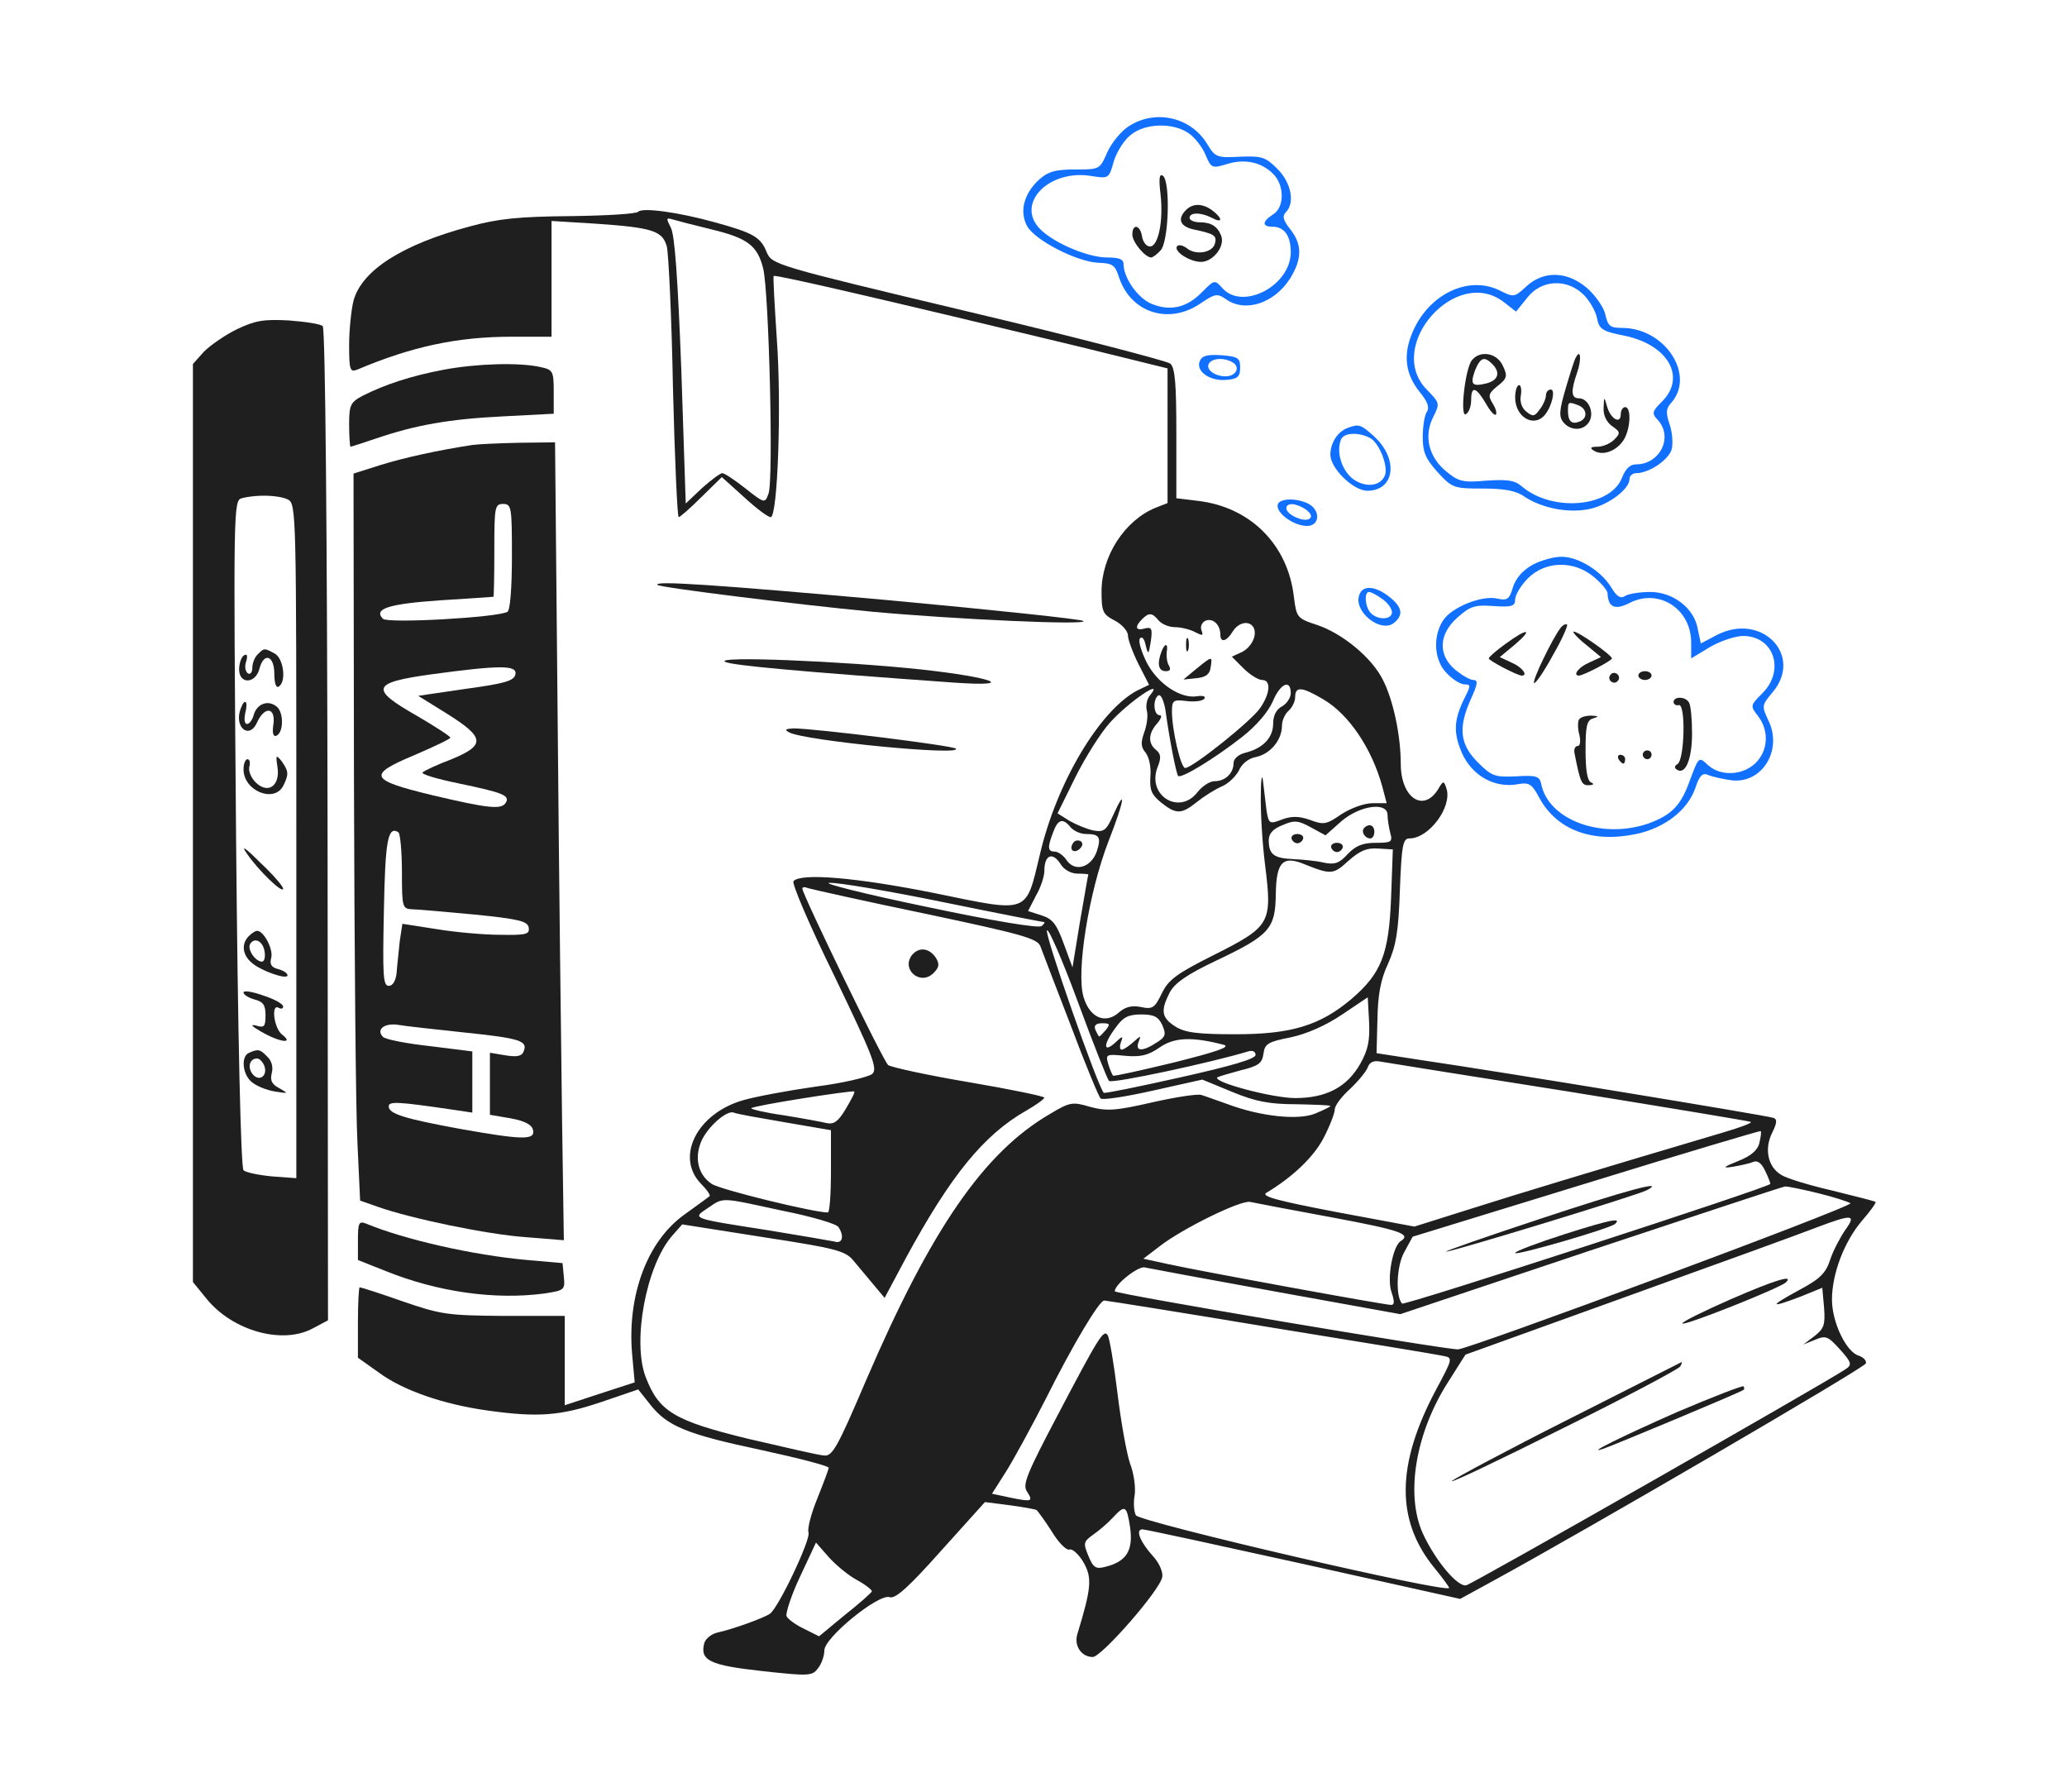 <?xml version="1.0" encoding="UTF-8"?> <svg xmlns="http://www.w3.org/2000/svg" width="300" height="260" viewBox="0 0 300 260" fill="none"><path d="M163.9 18.27C162.75 18.972 161.345 20.696 160.707 22.101C159.621 24.592 159.621 24.592 156.045 24.592C153.107 24.592 152.085 24.911 150.744 26.125C148.573 28.168 147.934 30.723 149.084 32.83C150.233 34.874 156.3 38.003 159.43 38.131C161.473 38.195 161.856 38.45 162.431 40.302C164.155 45.411 169.648 47.136 174.182 44.07C176.353 42.601 176.672 42.537 177.95 43.431C180.76 45.411 184.975 44.006 187.274 40.366C188.998 37.556 188.998 35.449 187.274 33.277C186.252 32 186.06 31.361 186.635 30.787C187.976 29.445 187.401 26.508 185.422 24.528C183.697 22.804 183.186 22.612 179.993 22.74C176.609 22.931 176.353 22.804 175.204 20.888C172.841 16.992 167.732 15.843 163.9 18.27ZM172.458 19.291C173.352 19.866 174.501 21.335 174.948 22.421C175.778 24.4 175.906 24.464 178.014 23.826C180.632 22.995 183.059 23.506 184.783 25.231C186.443 26.891 186.443 30.084 184.783 31.106C183.186 32.128 183.123 32.894 184.655 32.894C186.38 32.894 187.338 34.171 187.338 36.598C187.338 41.452 180.376 45.092 177.439 41.835C176.289 40.558 176.289 40.558 174.437 42.41C172.266 44.645 169.839 45.22 167.093 44.07C165.113 43.24 163.07 40.302 163.07 38.322C163.07 37.62 162.431 37.364 160.707 37.364C157.961 37.364 153.235 35.385 151.127 33.405C147.168 29.701 152.149 24.464 158.472 25.55C160.898 25.933 160.962 25.933 161.665 23.378C162.112 21.974 163.197 20.249 164.155 19.547C166.199 17.886 170.158 17.759 172.458 19.291Z" fill="#1170FF"></path><path d="M168.434 28.169C168.881 32.065 168.115 35.769 166.901 35.769C166.391 35.769 165.88 35.13 165.752 34.3C165.496 32.639 164.347 32.384 164.347 34.044C164.347 35.13 166.199 37.365 167.093 37.365C167.285 37.365 167.923 36.918 168.434 36.343C169.648 35.13 169.903 26.189 168.753 25.487C168.243 25.168 168.179 25.998 168.434 28.169Z" fill="#1F1F1F"></path><path d="M172.138 30.469C170.861 31.746 171.244 32.831 173.16 33.279C176.225 33.917 176.609 34.173 176.353 35.258C176.098 36.663 173.543 37.11 172.266 36.025C171.755 35.642 171.116 35.45 170.861 35.705C170.222 36.408 172.649 38.004 174.31 38.004C176.034 38.004 177.822 35.769 177.247 34.236C176.736 32.895 175.842 32.257 174.118 32.257C173.288 32.257 172.649 31.937 172.649 31.618C172.649 30.788 174.31 30.788 175.906 31.618C177.439 32.448 177.503 31.746 176.034 30.596C174.629 29.511 173.16 29.447 172.138 30.469Z" fill="#1F1F1F"></path><path d="M92.629 30.724C92.374 31.043 87.903 31.298 82.73 31.362C75.322 31.426 72.257 31.745 68.297 32.831C58.398 35.449 52.523 39.217 51.31 43.624C50.99 44.901 50.671 47.839 50.671 50.074C50.671 53.65 50.799 54.033 51.821 53.65C59.803 50.266 66.445 48.861 74.3 48.861H80.048V40.431V32.065L86.306 32.448C94.672 33.023 96.141 33.47 96.78 35.769C97.035 36.791 97.483 46.051 97.674 56.333C97.93 66.614 98.313 75.044 98.504 75.044C98.696 75.044 100.165 73.767 101.825 72.107L104.763 69.233L107.956 72.107C109.744 73.767 111.468 75.044 111.852 75.044C112.873 75.044 113.448 58.887 112.746 49.18C112.426 44.262 112.171 40.111 112.299 40.047C112.49 39.792 129.478 43.752 156.236 50.202L169.456 53.459V63.23V73.001L167.668 73.703C163.197 75.555 159.876 80.728 159.876 85.837C159.876 88.775 160.068 89.158 161.792 90.052C162.878 90.627 163.708 91.585 163.708 92.223C163.708 92.798 164.411 94.714 165.241 96.374L166.774 99.376L165.049 100.206C159.621 103.08 153.362 113.553 150.936 123.963C148.828 132.712 149.531 132.457 135.545 129.583C124.369 127.348 116.258 126.645 115.172 127.859C114.853 128.114 117.535 134.373 121.112 141.653C126.604 153.084 127.434 155.064 126.604 155.831C126.093 156.278 122.389 157.172 118.366 157.683C114.342 158.257 109.553 159.151 107.828 159.662C101.187 161.578 97.993 167.837 101.697 171.732C102.592 172.626 103.166 173.457 102.975 173.584C102.847 173.712 101.25 174.862 99.398 176.203C93.97 180.035 91.032 187.89 91.735 196.383L92.118 200.598L87.009 202.259L81.964 203.919V197.469V190.955H73.151C64.976 190.891 64.018 190.763 58.462 188.848C55.205 187.698 52.395 186.804 52.204 186.804C52.076 186.804 51.948 189.103 51.948 191.913V197.022L55.014 199.193C58.462 201.748 64.338 203.791 70.788 204.686C78.068 205.707 81.325 205.452 87.201 203.472L92.629 201.62L94.353 203.791C96.844 206.985 99.718 208.134 110.574 210.433C115.875 211.583 120.281 212.732 120.281 212.988C120.281 213.179 119.515 215.223 118.621 217.458C117.727 219.629 117.152 221.865 117.344 222.375C117.727 223.333 112.937 233.424 111.724 234.19C110.766 234.829 106.296 236.425 104.252 236.872C103.294 237.064 102.4 237.766 102.208 238.469C101.57 240.96 103.039 241.662 110.638 242.492C117.535 243.259 117.919 243.195 118.749 242.045C119.26 241.407 119.643 240.257 119.643 239.491C119.643 237.639 127.498 231.252 129.095 231.763C129.925 232.083 131.841 230.358 136.566 225.058L142.953 217.969L146.465 218.416C148.381 218.671 150.169 218.991 150.425 219.118C150.616 219.246 151.638 220.651 152.66 222.248C153.618 223.844 154.767 224.994 155.214 224.866C155.598 224.675 156.555 225.505 157.258 226.718C158.535 228.953 158.408 230.422 156.364 237.128C155.853 238.788 156.939 240.449 158.599 240.449C159.876 240.449 168.434 230.678 168.689 228.826C168.817 228.123 168.242 226.782 167.348 225.824C165.496 223.78 164.73 221.928 165.816 221.928C166.263 221.928 176.8 224.227 189.253 226.974L211.924 232.019L216.714 229.4C230.061 222.12 270.614 198.491 270.806 197.852C270.934 197.469 270.487 196.958 269.72 196.703C267.932 196.128 265.888 191.849 265.888 188.592C265.888 184.824 267.677 180.162 270.231 177.161C271.444 175.756 272.339 174.542 272.211 174.415C272.083 174.287 269.209 173.584 265.888 172.754C262.568 171.988 259.183 170.966 258.48 170.455C256.564 169.306 256.054 166.687 257.203 164.388C257.906 162.983 257.969 162.408 257.395 162.217C256.564 161.898 217.736 155.511 206.815 153.915L199.791 152.829L199.918 147.912C199.982 144.399 200.365 142.164 201.451 139.865C202.6 137.31 202.984 135.203 203.175 129.136C203.431 122.558 203.622 121.664 204.58 121.664C207.39 121.664 210.775 117.13 209.945 114.448C209.562 113.298 209.498 113.298 208.923 114.192C206.815 118.088 203.303 115.98 203.303 110.807C203.303 106.784 202.217 101.547 200.685 98.61C199.088 95.416 194.809 91.904 191.169 90.691C188.231 89.733 188.168 89.605 187.784 86.54C186.89 79.004 181.462 73.575 173.862 72.681L170.733 72.298V62.91C170.733 55.63 170.541 53.331 169.839 52.756C169.328 52.373 156.172 48.924 140.526 45.22C112.363 38.515 112.043 38.387 111.277 36.599C110.383 34.364 109.297 33.789 103.741 32.256C98.44 30.787 93.268 30.085 92.629 30.724ZM103.23 33.278C108.531 34.555 109.936 35.641 110.766 38.962C111.596 42.219 112.299 69.808 111.532 71.659C111.021 73.064 110.958 73.064 108.211 70.893C106.679 69.68 105.146 68.658 104.827 68.658C104.571 68.658 103.23 69.616 101.889 70.829L99.526 73.064L98.888 53.778C98.377 40.367 97.93 34.044 97.355 33.023C96.652 31.618 96.652 31.554 97.738 31.873C98.377 32.065 100.867 32.703 103.23 33.278ZM168.179 90.052C168.626 90.563 169.647 91.01 170.541 91.01C171.372 91.01 172.713 91.329 173.415 91.712C174.565 92.287 174.692 92.287 174.373 91.457C174.182 90.882 174.437 90.307 175.012 90.052C176.097 89.669 177.119 90.691 177.119 92.096C177.119 93.309 178.013 93.117 178.907 91.648C179.738 90.307 181.27 89.988 181.909 91.01C182.548 92.096 181.654 93.948 180.185 94.65L178.78 95.289L180.44 96.949C181.398 97.907 182.611 98.673 183.186 98.673C184.463 98.673 184.4 100.525 182.931 102.697C181.781 104.485 173.096 111.446 172.01 111.446C171.372 111.446 170.094 105.89 170.094 103.272C170.094 101.611 170.286 101.483 172.266 101.739C173.415 101.867 174.565 101.739 174.82 101.356C175.012 101.036 174.565 100.909 173.735 101.036C171.372 101.42 168.051 99.248 166.454 96.183C165.688 94.65 165.177 93.053 165.432 92.67C165.688 92.287 166.071 92.606 166.263 93.564C166.646 95.097 166.71 95.033 167.029 93.053C167.284 91.201 167.157 90.946 166.135 91.201C164.794 91.585 164.666 90.946 165.752 89.86C166.774 88.839 167.221 88.903 168.179 90.052ZM187.337 100.589C187.337 101.228 186.763 102.122 186.06 102.505C185.23 102.952 184.783 103.846 184.783 104.996C184.783 107.039 183.314 108.572 180.823 109.211C179.738 109.466 179.035 110.105 179.035 110.743C179.035 112.212 177.822 113.362 176.289 113.362C175.587 113.362 174.501 114.064 173.798 114.958C171.18 118.343 166.454 115.469 167.987 111.382C168.562 109.977 168.498 109.402 167.795 108.828C166.582 107.87 166.646 106.401 167.987 104.932C168.562 104.229 168.689 103.782 168.306 103.782C167.412 103.782 167.284 101.483 168.115 100.909C168.498 100.717 168.881 101.611 169.136 102.952C169.775 107.614 170.733 112.276 170.988 112.596C171.436 113.043 176.417 109.977 180.312 106.912C182.356 105.315 184.08 103.272 184.719 101.803C185.805 99.184 187.337 98.482 187.337 100.589ZM166.901 100.909C166.454 101.42 166.263 102.441 166.454 103.144C166.646 103.846 166.454 105.251 166.071 106.273C165.56 107.742 165.56 108.381 166.263 109.211C166.774 109.849 167.093 111.318 166.965 112.723C166.837 114.703 167.157 115.342 168.562 116.491C170.733 118.215 171.499 118.152 173.735 116.363C174.692 115.597 176.289 114.575 177.311 114.128C178.269 113.745 179.354 112.659 179.802 111.829C180.185 110.871 181.206 110.041 182.292 109.849C184.4 109.402 186.06 107.359 186.06 105.315C186.06 104.549 186.507 103.591 187.018 103.144C187.529 102.697 187.976 101.803 187.976 101.164C187.976 99.567 188.934 99.631 192.063 101.483C195.767 103.655 199.088 108.572 200.621 114.128L201.259 116.555H199.216C198.002 116.555 196.087 117.257 194.682 118.152C192.574 119.62 192.127 119.748 190.147 118.982C188.487 118.407 187.465 118.407 186.06 118.918C184.272 119.62 184.144 119.557 183.825 117.641C183.697 116.491 183.442 114.575 183.314 113.362C183.186 112.148 182.995 112.979 182.995 115.278C182.931 117.577 183.186 122.239 183.633 125.687C184.655 133.99 184.4 134.437 176.161 138.588C170.797 141.27 169.583 142.164 168.626 144.144C167.604 146.251 167.284 146.507 165.56 146.123C164.219 145.868 163.325 146.123 162.431 146.89C160.451 148.678 158.152 147.72 157.258 144.655C156.172 141.014 158.024 129.455 160.898 122.047C163.133 116.363 163.58 113.809 161.537 118.343C160.579 120.514 160.196 120.77 158.727 120.514C157.769 120.323 156.236 119.684 155.214 119.11L153.49 118.024L156.108 112.723C157.577 109.786 159.812 106.273 161.09 104.868C163.772 101.867 169.136 98.226 166.901 100.909ZM201.387 118.279C201.387 118.918 201.579 120.067 201.77 120.834C202.153 122.175 201.962 122.303 199.663 122.303C197.747 122.303 196.725 122.75 195.576 123.963C194.362 125.304 193.66 125.496 192.127 125.176C191.105 124.921 189.062 124.729 187.657 124.666C184.847 124.538 184.144 123.963 184.144 121.919C184.144 120.962 184.783 120.259 186.124 119.748C187.848 118.982 188.423 119.046 190.275 120.067L192.382 121.217L194.682 119.173C197.364 116.874 201.387 116.3 201.387 118.279ZM155.406 120.067C155.853 120.578 156.811 121.025 157.641 121.025C159.557 121.025 159.876 121.472 159.174 123.58C158.344 125.879 156.045 126.581 154.831 124.857C154.384 124.155 153.554 123.58 153.107 123.58C152.021 123.58 152.021 122.941 152.851 120.77C153.554 118.854 154.256 118.662 155.406 120.067ZM201.898 130.285C201.579 138.46 200.493 141.206 196.214 144.91C191.616 148.806 187.465 150.083 179.291 150.083C173.671 150.083 171.946 149.827 170.541 148.933C168.562 147.656 168.434 146.634 169.775 144.016C170.478 142.675 172.266 141.398 176.608 139.354C184.272 135.714 185.102 134.756 185.166 129.775C185.23 125.049 186.188 124.091 189.381 125.432C193.213 126.965 193.532 126.901 195.703 124.921C197.364 123.452 198.386 123.005 200.046 123.133L202.153 123.261L201.898 130.285ZM154.001 125.496C154.448 126.198 155.47 126.773 156.364 126.773C157.258 126.773 157.96 126.837 157.96 126.901C157.897 127.028 157.386 130.094 156.747 133.734L155.661 140.376L154.384 136.927C153.362 134.117 152.788 133.351 151.191 132.84L149.211 132.201L150.361 129.966C151.063 128.753 151.574 127.156 151.574 126.39C151.574 124.027 152.788 123.516 154.001 125.496ZM136.95 130.924C144.741 132.521 151.319 133.798 151.51 133.798C151.702 133.798 151.574 134.053 151.191 134.373C150.872 134.756 144.294 133.67 134.331 131.563C125.39 129.711 119.132 128.114 120.409 128.114C121.686 128.05 129.158 129.328 136.95 130.924ZM134.267 132.585C148.126 135.522 150.552 136.161 150.999 137.31C151.255 138.013 153.235 143.186 155.406 148.806C157.513 154.426 159.493 159.215 159.749 159.407C160.004 159.662 163.389 159.151 167.348 158.257L174.501 156.661L178.844 158.449C182.228 159.854 184.272 160.237 188.168 160.237C190.85 160.301 193.085 160.365 193.085 160.493C193.085 160.62 192.127 161.067 190.914 161.578C188.487 162.6 182.995 162.025 178.205 160.237C176.736 159.726 175.012 159.088 174.373 158.896C173.798 158.704 170.541 159.215 167.157 159.982C161.856 161.195 160.643 161.259 158.216 160.62C155.661 159.854 155.278 159.918 152.404 161.642C142.825 167.198 135.161 178.31 125.71 200.279C121.431 210.305 120.792 211.391 119.515 211.199C118.685 211.136 113.767 209.986 108.531 208.773C97.802 206.154 95.63 204.813 93.715 199.832C91.735 194.659 93.778 183.675 97.546 179.332L99.015 177.672L110.766 179.524C121.176 181.12 122.644 181.503 123.794 182.844C124.496 183.675 125.838 185.271 126.732 186.357L128.392 188.337L131.457 182.589C137.971 170.583 142.761 164.707 148.892 161.195C150.361 160.365 151.574 159.471 151.574 159.279C151.574 159.088 146.657 158.066 140.654 157.044C134.587 156.022 129.35 154.873 128.903 154.553C128.2 153.979 116.45 129.775 116.45 128.944C116.45 128.689 116.833 128.689 117.28 128.88C117.663 129.008 125.327 130.733 134.267 132.585ZM160.962 156.852C161.409 157.299 176.161 154.106 181.143 152.574C181.781 152.382 182.228 152.574 182.228 153.084C182.228 153.659 178.716 154.681 171.308 156.341C165.305 157.683 160.323 158.704 160.196 158.577C159.302 157.619 151.574 135.586 151.957 135.011C152.149 134.628 154.193 139.29 156.428 145.357C158.663 151.424 160.707 156.597 160.962 156.852ZM197.428 154.362C195.512 157.746 192.51 159.343 187.976 159.343C184.719 159.343 176.034 157.044 176.672 156.341C176.864 156.214 178.397 155.767 180.057 155.32C182.675 154.681 183.186 154.298 183.378 152.893C183.569 151.488 184.016 151.169 187.337 150.53C189.7 150.019 192.446 148.806 194.809 147.209L198.513 144.718L198.705 148.231C198.833 150.977 198.577 152.318 197.428 154.362ZM168.689 148.742C169.264 150.083 169.2 150.466 167.859 151.296C165.816 152.637 164.73 152.574 165.241 151.232C165.624 150.211 165.624 150.211 164.474 151.232C163.836 151.807 163.069 152.318 162.814 152.318C162.495 152.318 162.495 151.807 162.686 151.232C163.069 150.274 162.942 150.274 161.792 151.36C160.068 152.893 160.132 151.488 161.92 149.125C163.006 147.592 163.772 147.209 165.624 147.209C167.476 147.209 168.115 147.528 168.689 148.742ZM160.515 149.444C160.068 149.955 159.621 150.402 159.557 150.402C159.429 150.402 159.238 149.955 158.982 149.444C158.727 148.806 159.046 148.486 160.004 148.486C161.09 148.486 161.154 148.614 160.515 149.444ZM177.63 151.616C178.652 151.935 176.481 152.637 170.414 154.17C165.624 155.32 161.665 156.214 161.537 156.086C161.409 155.958 161.09 155.192 160.834 154.362C160.451 152.957 160.579 152.957 163.325 153.212C165.56 153.404 166.646 153.148 168.306 151.999C170.414 150.53 172.968 150.402 177.63 151.616ZM227.571 158.385C241.812 160.684 253.755 162.664 254.074 162.792C254.457 162.919 252.541 163.622 249.923 164.388C231.403 169.88 220.418 173.201 213.393 175.436L205.283 177.991L193.979 175.883C185.294 174.223 182.931 173.584 183.825 173.073C187.657 170.774 190.722 167.837 192.127 165.091C193.021 163.366 193.724 161.514 193.724 161.003C193.724 160.429 194.745 159.088 195.959 158.002C197.172 156.852 198.322 155.447 198.513 154.873C198.769 154.17 199.343 153.851 200.301 154.042C201.068 154.17 213.329 156.15 227.571 158.385ZM122.772 160.876C121.686 162.728 121.048 163.175 120.026 162.983C119.26 162.792 116.45 162.281 113.704 161.834C110.958 161.45 108.914 160.94 109.042 160.812C109.361 160.429 123.666 158.193 123.986 158.385C124.113 158.513 123.538 159.598 122.772 160.876ZM113.895 162.855L120.601 164.005V170.008C120.601 173.265 120.409 175.947 120.154 175.947C118.11 175.947 104.507 172.626 103.294 171.796C101.378 170.519 100.739 168.156 101.761 165.665C102.655 163.558 105.465 161.067 106.487 161.45C106.87 161.642 110.191 162.217 113.895 162.855ZM255.351 165.857C255.096 166.943 254.074 167.773 252.286 168.475C250.05 169.369 249.923 169.561 251.519 169.306C252.605 169.114 253.882 168.859 254.457 168.603C255.096 168.348 255.67 168.795 256.181 169.88C256.628 170.774 256.948 171.668 256.948 171.796C256.948 172.243 203.878 189.486 203.495 189.167C202.537 188.145 202.664 183.739 203.814 181.695L205.027 179.46L230.189 171.732C244.047 167.454 255.415 164.069 255.543 164.133C255.67 164.26 255.543 165.027 255.351 165.857ZM263.845 173.137C266.208 173.712 268.315 174.415 268.571 174.606C269.082 175.053 213.329 195.745 211.605 195.809C209.498 195.809 161.792 187.762 161.792 187.379C161.792 186.357 165.305 183.611 166.199 183.93C166.774 184.058 175.331 185.654 185.23 187.443L203.239 190.7L230.892 181.439C246.091 176.394 258.8 172.179 259.055 172.179C259.311 172.116 261.482 172.563 263.845 173.137ZM113.576 175.692C117.791 176.522 121.431 177.608 121.686 178.055C122.581 179.396 122.261 180.545 121.112 180.162C120.473 180.035 116.067 179.268 111.341 178.502C100.292 176.778 100.42 176.841 102.719 175.309C105.082 173.712 104.444 173.712 113.576 175.692ZM193.277 176.65C203.175 178.502 204.9 179.077 203.303 180.098C202.153 180.801 201.259 185.527 201.962 187.506C202.409 188.848 202.409 189.358 201.898 189.358C200.94 189.358 174.054 184.441 169.456 183.419L165.943 182.653L168.37 180.801C171.691 178.246 180.121 174.095 181.462 174.415C182.037 174.542 187.337 175.564 193.277 176.65ZM267.804 178.502C267.102 179.524 266.08 181.439 265.633 182.781C264.994 184.76 264.164 185.591 261.035 187.251C256.692 189.614 256.82 189.869 261.354 188.145L264.483 186.868L264.739 189.742C264.93 192.232 264.739 192.807 263.334 193.893L261.737 195.106L263.462 194.404C264.994 193.765 265.314 193.893 267.038 195.809C268.762 197.724 268.826 198.044 267.868 198.682C265.505 200.343 213.84 229.784 212.819 230.039C211.605 230.358 208.348 226.527 206.496 222.503C203.942 216.819 205.474 207.815 210.264 200.407L212.691 196.575L236.256 188.081C249.22 183.419 261.546 178.949 263.653 178.119C268.89 176.139 269.465 176.203 267.804 178.502ZM184.4 192.615C197.428 194.723 208.731 196.575 209.498 196.767C210.903 197.022 210.839 197.15 208.412 201.684C202.664 212.477 202.537 220.587 208.157 227.484C209.37 228.953 210.328 230.294 210.328 230.422C210.328 231.316 165.56 220.907 164.858 219.885C164.602 219.438 164.474 218.161 164.666 217.075C164.858 215.989 164.602 213.882 164.027 212.413C163.517 210.944 162.686 206.282 162.175 202.067C161.665 197.852 161.026 194.148 160.77 193.765C160.196 192.807 159.429 194.084 153.49 205.388C149.147 213.626 148.381 215.414 149.02 216.372C149.978 217.905 149.85 217.969 146.657 217.33L143.975 216.756L146.082 213.435C147.232 211.583 149.85 206.793 151.894 202.77C155.725 195.106 159.557 188.72 160.26 188.72C160.515 188.72 171.372 190.444 184.4 192.615ZM164.027 221.673C164.474 224.994 163.517 226.59 160.451 227.357C159.046 227.74 158.663 227.484 157.96 225.76C157.194 223.908 157.258 223.717 158.663 222.695C159.493 222.12 160.77 221.034 161.473 220.268C163.325 218.288 163.517 218.416 164.027 221.673ZM124.369 229.273C125.646 229.975 126.604 230.741 126.54 230.933C126.412 231.189 124.688 232.721 122.581 234.382L118.877 237.447L116.705 236.361C115.492 235.787 114.342 234.956 114.151 234.509C114.023 234.062 114.853 231.444 116.13 228.762L118.429 223.844L120.281 225.952C121.303 227.101 123.155 228.634 124.369 229.273Z" fill="#1F1F1F"></path><path d="M172.138 93.564C172.138 94.459 172.266 94.778 172.457 94.331C172.585 93.948 172.585 93.181 172.457 92.734C172.266 92.351 172.138 92.671 172.138 93.564Z" fill="#1F1F1F"></path><path d="M168.562 94.586C167.923 96.311 168.115 97.396 169.201 97.396C169.839 97.396 169.967 97.141 169.648 96.566C169.392 96.183 169.264 95.289 169.328 94.65C169.584 93.309 169.073 93.245 168.562 94.586Z" fill="#1F1F1F"></path><path d="M173.607 97.077L171.755 98.61L173.607 98.418C175.012 98.29 175.587 97.843 175.715 96.822C175.97 95.161 175.97 95.161 173.607 97.077Z" fill="#1F1F1F"></path><path d="M198.002 120.132C197.492 120.643 198.066 121.665 198.897 121.665C199.216 121.665 199.471 121.218 199.471 120.707C199.471 119.749 198.705 119.429 198.002 120.132Z" fill="#1F1F1F"></path><path d="M187.466 121.729C187.593 122.112 187.976 122.367 188.296 122.367C188.615 122.367 188.998 122.112 189.126 121.729C189.254 121.345 188.871 121.026 188.296 121.026C187.721 121.026 187.338 121.345 187.466 121.729Z" fill="#1F1F1F"></path><path d="M193.213 123.005C193.341 123.388 193.724 123.644 194.043 123.644C194.362 123.644 194.746 123.388 194.873 123.005C195.001 122.622 194.618 122.303 194.043 122.303C193.468 122.303 193.085 122.622 193.213 123.005Z" fill="#1F1F1F"></path><path d="M155.726 122.367C155.087 123.324 155.917 123.963 156.747 123.133C157.194 122.686 157.194 122.303 156.811 122.047C156.428 121.856 155.917 121.983 155.726 122.367Z" fill="#1F1F1F"></path><path d="M132.415 138.525C130.691 140.632 133.565 143.123 135.481 141.207C136.311 140.377 136.375 139.93 135.864 139.035C134.906 137.567 133.437 137.375 132.415 138.525Z" fill="#1F1F1F"></path><path d="M223.42 176.906C215.692 179.46 209.625 181.568 209.881 181.631C210.583 181.695 237.853 173.393 239.066 172.691C241.876 171.158 236.128 172.691 223.42 176.906Z" fill="#1F1F1F"></path><path d="M227.124 179.077C223.164 180.354 219.907 181.567 219.907 181.823C219.907 182.27 233.766 178.246 234.404 177.608C235.426 176.65 233.766 176.969 227.124 179.077Z" fill="#1F1F1F"></path><path d="M251.072 188.592C247.304 190.253 244.175 191.785 244.175 192.041C244.175 192.552 258.289 186.932 259.183 186.101C260.46 184.888 257.65 185.718 251.072 188.592Z" fill="#1F1F1F"></path><path d="M227.635 205.963C218.758 210.433 211.158 214.52 210.711 214.904C210.328 215.351 217.545 211.902 226.741 207.304C235.937 202.77 243.601 198.682 243.856 198.299C244.048 197.98 244.175 197.661 244.048 197.661C243.92 197.725 236.576 201.429 227.635 205.963Z" fill="#1F1F1F"></path><path d="M243.473 204.877C235.362 208.453 229.934 211.136 232.68 210.242C234.021 209.794 252.733 202.003 253.052 201.684C253.18 201.62 253.18 201.365 253.052 201.173C252.86 201.045 248.582 202.706 243.473 204.877Z" fill="#1F1F1F"></path><path d="M221.504 41.581C219.78 43.178 219.716 43.178 217.544 42.092C213.074 39.984 207.454 42.667 205.091 48.031C203.559 51.48 203.942 54.353 206.177 57.036C207.199 58.313 207.518 59.143 207.071 59.782C206.752 60.293 206.496 61.889 206.496 63.422C206.496 65.593 206.879 66.551 208.668 68.531C210.775 70.83 211.03 70.894 215.245 70.894C218.375 70.894 220.099 71.213 221.312 72.107C223.867 73.768 227.762 74.534 230.828 73.832C233.574 73.193 236.512 70.958 236.512 69.489C236.512 69.042 236.959 68.659 237.47 68.659C239.385 68.659 242.259 66.679 242.642 65.146C242.834 64.252 242.706 62.656 242.323 61.57C241.748 59.91 241.812 59.271 242.515 58.505C246.155 54.481 241.685 47.584 235.426 47.584C233.702 47.584 233.382 47.329 232.999 45.668C232.808 44.646 231.594 42.922 230.381 41.836C227.507 39.346 224.058 39.218 221.504 41.581ZM229.87 42.794C230.7 43.624 231.594 45.157 231.786 46.179C232.105 47.776 232.552 48.095 235.873 48.734C242.132 50.075 244.75 54.737 241.238 58.249C239.769 59.718 239.705 59.973 240.599 60.931C242.898 63.422 240.918 67.382 237.47 67.382C236.576 67.382 235.937 68.02 235.426 69.297C233.766 73.64 225.272 74.343 220.865 70.575C219.844 69.68 218.758 69.553 215.756 69.744C212.244 70.064 211.669 69.872 209.817 68.339C207.326 66.232 206.624 63.23 208.029 60.484C208.987 58.568 208.987 58.505 207.135 56.589C200.876 50.33 211.35 38.388 218.311 43.88L220.035 45.221L221.632 43.241C223.675 40.559 227.443 40.367 229.87 42.794Z" fill="#1170FF"></path><path d="M213.649 52.245C212.627 53.459 211.861 60.675 212.755 60.1C213.202 59.845 213.521 58.951 213.521 58.057C213.521 55.949 214.224 56.141 215.629 58.504C216.267 59.653 216.906 60.356 217.098 60.164C217.289 59.973 217.098 59.27 216.651 58.568C215.948 57.418 216.012 57.099 217.353 56.013C218.758 54.928 218.822 54.544 218.119 53.075C217.289 51.223 214.862 50.776 213.649 52.245ZM216.587 52.82C217.8 54.033 217.481 55.183 215.757 55.63C213.649 56.141 213.33 55.822 214.096 53.714C214.862 51.862 215.437 51.67 216.587 52.82Z" fill="#1F1F1F"></path><path d="M228.721 51.861C228.529 52.117 227.89 54.16 227.252 56.332C226.294 59.589 226.23 60.483 226.933 61.313C228.018 62.59 229.934 62.526 230.7 61.121C231.403 59.78 230.509 57.801 229.168 57.801C228.018 57.801 227.954 56.779 228.912 54.033C229.551 52.181 229.423 50.52 228.721 51.861ZM229.104 58.822C230.381 59.333 230.445 60.738 229.232 61.185C228.082 61.632 227.571 61.121 227.571 59.589C227.571 58.312 227.635 58.248 229.104 58.822Z" fill="#1F1F1F"></path><path d="M219.907 57.674C219.907 60.547 222.654 62.144 224.25 60.164C225.272 58.887 225.783 56.524 225.08 56.524C224.697 56.524 224.378 56.907 224.378 57.354C224.378 57.801 223.995 58.759 223.484 59.398C222.717 60.484 222.462 60.484 221.504 59.717C220.865 59.206 220.546 58.248 220.738 57.354C220.865 56.524 220.738 55.886 220.482 55.886C220.163 55.886 219.907 56.716 219.907 57.674Z" fill="#1F1F1F"></path><path d="M232.744 59.206C232.68 60.292 233.191 61.25 233.957 61.825C235.171 62.655 235.234 62.846 234.277 63.804C233.702 64.379 232.616 64.826 231.85 64.826C230.828 64.826 230.7 65.018 231.339 65.401C232.552 66.167 234.468 65.529 235.554 63.996C236.639 62.463 236.831 59.078 235.873 59.078C235.554 59.078 235.234 59.526 235.234 60.1C235.234 61.633 233.766 60.803 233.255 59.015C232.808 57.482 232.808 57.482 232.744 59.206Z" fill="#1F1F1F"></path><path d="M34.386 47.776C32.662 48.606 30.491 50.139 29.597 51.032L28 52.821V119.429V186.038L29.98 188.465C33.748 193.127 41.028 195.171 45.434 192.744L47.606 191.594L47.542 119.749C47.478 77.919 47.223 47.712 46.84 47.328C46.52 47.009 44.349 46.69 41.922 46.498C38.282 46.307 37.069 46.498 34.386 47.776ZM41.794 72.49C43.008 73.129 43.008 74.406 43.008 122.112V170.967L39.495 170.711C37.516 170.52 35.663 170.136 35.344 169.817C34.961 169.434 34.514 150.531 34.258 120.898C33.875 73.704 33.875 72.618 35.089 72.299C37.324 71.724 40.517 71.852 41.794 72.49Z" fill="#1F1F1F"></path><path d="M37.388 94.97C36.941 95.417 36.621 96.247 36.621 96.95C36.621 97.588 36.302 97.908 35.983 97.716C35.6 97.46 35.472 96.694 35.727 95.992C35.983 95.098 35.855 94.842 35.408 95.098C35.025 95.353 34.706 96.247 34.706 97.141C34.706 99.312 37.069 99.249 37.643 97.077C38.282 94.587 39.815 95.098 39.815 97.78C39.815 99.121 40.07 99.887 40.453 99.632C41.603 98.929 41.156 95.545 39.878 94.842C38.346 94.012 38.346 94.012 37.388 94.97Z" fill="#1F1F1F"></path><path d="M34.961 102.76C33.875 105.506 36.174 107.422 37.324 104.803C38.409 102.441 40.006 102.632 39.687 105.059C39.495 106.272 39.623 106.911 40.07 106.783C41.155 106.4 41.219 103.462 40.197 102.568C38.92 101.483 37.26 102.121 36.813 103.782C36.621 104.484 36.174 105.059 35.855 105.059C35.472 105.059 35.408 104.356 35.599 103.462C36.046 101.738 35.535 101.227 34.961 102.76Z" fill="#1F1F1F"></path><path d="M40.262 111.254C40.709 113.936 38.984 115.277 37.196 113.617C36.494 112.978 36.047 111.956 36.175 111.317C36.366 110.679 36.238 110.168 35.919 110.168C35.6 110.168 35.344 110.87 35.344 111.637C35.344 114.766 39.751 116.554 41.092 114.064C41.922 112.403 41.922 111.956 40.9 110.487C40.07 109.465 40.006 109.529 40.262 111.254Z" fill="#1F1F1F"></path><path d="M35.855 123.899C37.515 126.326 41.092 129.775 41.092 128.944C41.092 128.625 39.623 126.901 37.771 125.177C35.536 122.941 34.897 122.558 35.855 123.899Z" fill="#1F1F1F"></path><path d="M36.111 135.841C35.025 136.927 35.153 138.524 36.494 139.673C37.835 140.887 41.73 142.228 41.73 141.525C41.73 141.206 41.092 140.823 40.389 140.631C39.368 140.376 39.112 139.929 39.368 138.971C39.687 137.757 38.282 135.075 37.324 135.075C37.069 135.075 36.558 135.394 36.111 135.841ZM38.41 138.141C38.537 138.907 38.346 139.545 38.026 139.545C37.069 139.545 35.855 137.757 36.302 136.991C36.941 135.905 38.218 136.608 38.41 138.141Z" fill="#1F1F1F"></path><path d="M35.344 144.017C35.344 144.336 36.047 144.783 36.941 145.038C38.218 145.358 38.537 145.869 38.537 147.338C38.537 148.998 38.346 149.19 37.132 148.806C36.238 148.615 36.558 148.934 37.899 149.7C40.517 151.233 42.752 151.552 40.964 150.147C39.751 149.253 39.304 145.549 40.453 146.252C40.836 146.443 41.092 146.38 41.092 146.06C41.092 145.677 39.815 144.975 38.218 144.464C36.621 143.889 35.344 143.697 35.344 144.017Z" fill="#1F1F1F"></path><path d="M36.174 152.765C34.961 153.212 35.152 155.831 36.493 156.98C37.132 157.555 38.665 158.193 39.878 158.385C41.858 158.704 41.922 158.704 40.581 157.938C39.495 157.363 39.176 156.852 39.431 155.767C39.687 154.873 39.431 153.915 38.792 153.34C37.771 152.254 37.451 152.19 36.174 152.765ZM38.345 154.617C38.92 156.086 37.643 157.044 36.685 155.894C35.855 154.873 36.238 153.595 37.324 153.595C37.643 153.595 38.09 154.042 38.345 154.617Z" fill="#1F1F1F"></path><path d="M174.118 52.438C173.543 53.906 175.65 55.375 178.077 55.12C179.674 54.992 179.993 54.609 179.993 53.332C179.993 51.927 179.674 51.735 177.247 51.544C175.203 51.416 174.437 51.607 174.118 52.438ZM178.971 52.629C180.057 53.332 179.354 54.609 177.886 54.609C176.289 54.609 174.948 53.587 175.459 52.757C175.97 51.927 177.758 51.863 178.971 52.629Z" fill="#1170FF"></path><path d="M64.402 53.65C59.676 54.544 55.972 55.758 52.651 57.418C50.863 58.376 50.671 58.759 50.671 61.633C50.671 63.421 50.799 64.826 50.863 64.826C50.99 64.826 52.715 64.251 54.631 63.613C60.251 61.697 65.168 60.803 73.023 60.42L80.367 60.036V56.843C80.367 53.842 80.24 53.65 78.451 53.267C75.322 52.565 69.191 52.756 64.402 53.65Z" fill="#1F1F1F"></path><path d="M195.64 62.08C194.171 62.591 193.085 64.251 193.085 65.976C193.085 67.955 196.406 71.212 198.45 71.212C202.409 71.212 203.048 66.678 199.471 63.357C197.492 61.569 197.236 61.505 195.64 62.08ZM198.833 63.549C200.174 64.251 201.515 67.636 201.004 68.977C200.366 70.574 198.194 70.829 196.342 69.488C194.746 68.211 193.915 65.656 194.618 63.804C195.001 62.782 197.109 62.655 198.833 63.549Z" fill="#1170FF"></path><path d="M68.553 64.571C63.572 65.337 58.91 66.359 55.333 67.445L51.31 68.722L51.374 113.234C51.438 137.694 51.629 161.451 51.885 165.985L52.268 174.223L54.822 175.117C59.676 176.841 70.788 179.14 76.28 179.524L81.836 179.971L81.581 162.792C81.453 153.34 81.134 127.284 80.942 104.868L80.559 64.188L75.322 64.251C72.512 64.315 69.447 64.443 68.553 64.571ZM74.3 80.728C74.3 85.262 74.045 88.519 73.662 88.775C72.321 89.605 56.291 90.499 55.589 89.797C54.12 88.328 56.483 87.625 63.891 87.114C68.042 86.859 71.49 86.603 71.618 86.603C71.682 86.54 71.746 83.538 71.746 79.834C71.746 73.576 71.81 73.128 73.023 73.128C74.237 73.128 74.3 73.576 74.3 80.728ZM74.811 97.843C74.62 98.801 73.279 99.184 67.659 99.951L60.698 100.973L64.913 103.591C70.405 107.04 70.469 108.125 65.551 110.169C63.508 110.935 61.592 111.829 61.336 112.085C61.081 112.34 63.444 113.043 66.573 113.681C72.959 115.022 74.045 115.406 73.406 116.491C72.768 117.513 70.916 117.321 62.805 115.406C53.545 113.17 53.226 112.468 60.251 109.53C63.061 108.317 65.36 107.231 65.36 107.04C65.36 106.848 63.188 105.443 60.57 103.91C53.609 99.951 53.864 99.057 62.677 97.843C72.576 96.502 75.067 96.502 74.811 97.843ZM58.335 126.518C58.335 131.627 58.399 131.882 59.804 131.946C60.57 131.946 64.657 132.329 68.872 132.712C75.258 133.351 76.536 133.67 76.727 134.564C76.919 135.586 76.408 135.714 72.576 135.65C70.213 135.65 65.998 135.267 63.316 134.82L58.399 134.053L58.015 136.608C57.888 138.077 57.632 140.057 57.568 141.142C57.441 142.356 56.994 143.058 56.419 143.058C55.589 143.058 55.525 141.525 55.716 132.201C55.908 121.92 56.291 119.812 57.824 120.77C58.079 120.962 58.335 123.516 58.335 126.518ZM67.403 149.828C75.45 150.658 76.599 151.041 76.025 152.51C75.769 153.276 75.067 153.404 73.406 153.148L71.107 152.765V157.299V161.77L74.109 162.281C76.216 162.664 77.238 163.239 77.366 164.005C77.685 165.474 75.769 165.41 66.765 163.813C58.782 162.345 56.419 161.642 56.419 160.556C56.419 159.79 57.696 159.854 65.551 161.003L68.553 161.451V156.98V152.574L62.422 151.807C58.973 151.424 55.972 150.849 55.589 150.466C54.503 149.38 55.844 148.359 57.952 148.742C59.037 148.933 63.316 149.38 67.403 149.828Z" fill="#1F1F1F"></path><path d="M185.421 73.383C185.421 74.66 187.912 76.321 189.7 76.321C191.552 76.321 191.68 74.086 189.956 73.128C188.104 72.17 185.421 72.297 185.421 73.383ZM189.572 73.958C190.339 74.597 190.467 74.98 190.02 75.299C189.189 75.81 186.699 74.66 186.699 73.766C186.699 72.872 188.167 73 189.572 73.958Z" fill="#1170FF"></path><path d="M222.462 81.941C220.993 82.772 220.035 83.857 219.588 85.198C219.077 86.987 218.758 87.178 217.289 86.859C215.054 86.348 210.647 88.136 209.434 90.052C207.901 92.415 208.157 95.927 210.009 97.716C210.839 98.609 211.988 99.312 212.563 99.312C213.457 99.312 213.457 99.504 212.691 101.036C210.967 104.421 210.903 106.273 212.18 109.275C213.649 112.532 216.842 114.384 220.227 113.809C221.951 113.49 222.334 113.745 223.42 115.789C225.974 120.451 231.083 122.366 237.47 121.025C241.684 120.131 245.005 117.513 246.091 114.256C246.666 112.532 247.113 112.085 247.943 112.468C248.518 112.723 250.05 113.043 251.328 113.234C255.734 113.745 258.736 108.891 256.692 104.613C255.67 102.441 255.67 102.377 257.267 100.462C261.801 95.097 255.67 88.775 249.156 92.159L246.857 93.373L246.41 91.265C245.899 88.264 242.834 85.901 239.513 85.901C238.044 85.901 236.384 86.156 235.873 86.476C235.234 86.923 234.66 86.603 233.829 85.198C232.361 82.835 229.104 80.792 226.613 80.792C225.527 80.792 223.675 81.303 222.462 81.941ZM231.339 83.73C232.424 84.624 233.318 85.709 233.318 86.093C233.382 88.136 234.404 88.583 236.512 87.497C240.727 85.326 245.452 88.328 245.452 93.245V95.544L248.198 93.884C249.731 92.99 251.902 92.287 252.988 92.287C257.459 92.287 259.119 97.268 255.798 100.589C254.01 102.377 254.01 102.441 255.159 103.91C256.82 106.081 256.628 109.019 254.712 110.807C252.86 112.532 249.731 112.659 247.943 111.063C246.538 109.786 246.602 109.658 245.197 113.426C243.92 116.938 242.579 118.279 239.258 119.493C232.488 121.856 224.633 118.982 223.675 113.681C223.42 112.659 222.973 112.468 220.035 112.659C216.97 112.787 216.523 112.659 214.479 110.616C211.861 107.997 211.605 105.571 213.521 101.356C214.479 99.248 214.543 98.673 213.84 98.673C213.329 98.673 212.18 97.971 211.222 97.205C208.667 95.033 208.795 92.032 211.541 89.605C213.393 87.945 214.096 87.753 216.778 87.945C219.46 88.136 219.907 87.945 219.907 86.987C219.907 86.348 220.737 84.943 221.759 83.921C224.314 81.367 228.465 81.303 231.339 83.73Z" fill="#1170FF"></path><path d="M226.485 91.137C225.336 92.606 222.334 98.8 222.653 99.12C222.845 99.248 224.058 97.523 225.336 95.16C226.677 92.861 227.571 90.818 227.443 90.626C227.251 90.498 226.804 90.69 226.485 91.137Z" fill="#1F1F1F"></path><path d="M218.502 93.438C217.161 94.395 216.075 95.353 216.075 95.545C216.075 95.864 220.227 98.036 220.865 98.036C221.823 98.036 220.929 96.822 219.46 96.184L217.672 95.353L219.907 93.501C222.653 91.138 221.631 91.138 218.502 93.438Z" fill="#1F1F1F"></path><path d="M230.125 93.501L232.36 95.353L230.572 96.184C229.103 96.822 228.209 98.036 229.167 98.036C229.806 98.036 233.957 95.864 233.957 95.545C233.893 95.034 229.103 91.649 228.401 91.649C228.145 91.649 228.912 92.543 230.125 93.501Z" fill="#1F1F1F"></path><path d="M233.702 97.971C233.446 98.29 233.574 98.737 233.893 98.929C234.213 99.184 234.66 99.056 234.851 98.737C235.107 98.418 234.979 97.971 234.66 97.779C234.34 97.524 233.893 97.651 233.702 97.971Z" fill="#1F1F1F"></path><path d="M237.789 98.035C237.789 98.354 238.236 98.673 238.747 98.673C239.258 98.673 239.705 98.354 239.705 98.035C239.705 97.651 239.258 97.396 238.747 97.396C238.236 97.396 237.789 97.651 237.789 98.035Z" fill="#1F1F1F"></path><path d="M242.898 101.867C242.898 102.186 243.281 102.442 243.664 102.314C244.686 102.123 244.495 110.233 243.473 110.872C243.026 111.127 242.962 111.446 243.409 111.702C244.622 112.468 245.58 110.169 245.58 106.401C245.58 104.294 245.389 102.314 245.133 101.931C244.622 101.037 242.898 101.037 242.898 101.867Z" fill="#1F1F1F"></path><path d="M229.167 104.421C228.976 104.741 228.976 105.763 229.231 106.657C229.423 107.551 229.359 108.253 228.976 108.253C228.593 108.253 228.401 108.764 228.529 109.339C229.359 113.554 229.55 114.001 230.636 113.937C231.275 113.937 231.402 113.745 230.955 113.554C230.381 113.362 230.125 111.766 230.125 108.892C230.125 105.252 230.317 104.485 231.275 104.23C232.105 103.974 232.041 103.911 230.955 103.847C230.189 103.847 229.423 104.038 229.167 104.421Z" fill="#1F1F1F"></path><path d="M238.427 109.529C238.427 109.849 238.747 110.168 239.066 110.168C239.449 110.168 239.705 109.849 239.705 109.529C239.705 109.146 239.449 108.891 239.066 108.891C238.747 108.891 238.427 109.146 238.427 109.529Z" fill="#1F1F1F"></path><path d="M234.915 110.169C235.107 110.488 235.426 110.807 235.618 110.807C235.745 110.807 235.873 110.488 235.873 110.169C235.873 109.786 235.554 109.53 235.171 109.53C234.851 109.53 234.724 109.786 234.915 110.169Z" fill="#1F1F1F"></path><path d="M95.439 84.879C95.822 85.262 115.364 87.689 126.668 88.775C138.546 89.86 157.833 90.754 157.258 90.116C157.003 89.86 144.358 88.519 129.158 87.114C103.549 84.815 94.736 84.24 95.439 84.879Z" fill="#1F1F1F"></path><path d="M197.3 86.284C196.342 88.71 200.429 91.968 202.345 90.371C203.75 89.221 203.495 88.072 201.643 86.603C199.599 85.007 197.811 84.879 197.3 86.284ZM200.621 86.922C201.387 87.433 202.026 88.327 202.026 88.838C202.026 89.924 200.046 90.052 198.96 88.966C198.13 88.136 197.939 85.9 198.705 85.9C198.96 85.9 199.855 86.348 200.621 86.922Z" fill="#1170FF"></path><path d="M105.274 96.055C106.36 96.566 116.131 97.46 138.483 99.056C147.807 99.695 144.166 98.29 133.629 97.14C122.198 95.927 103.422 95.161 105.274 96.055Z" fill="#1F1F1F"></path><path d="M114.534 106.274C116.705 107.487 139.696 109.722 138.738 108.636C138.291 108.189 118.174 105.699 115.172 105.699C113.959 105.763 113.831 105.89 114.534 106.274Z" fill="#1F1F1F"></path><path d="M51.949 179.971V182.844L55.972 184.441C63.572 187.506 71.874 188.656 79.026 187.698C81.9 187.251 82.028 187.187 81.836 185.271L81.645 183.291L76.536 182.844C68.617 182.142 58.59 179.843 53.098 177.544C52.076 177.161 51.949 177.48 51.949 179.971Z" fill="#1F1F1F"></path></svg> 